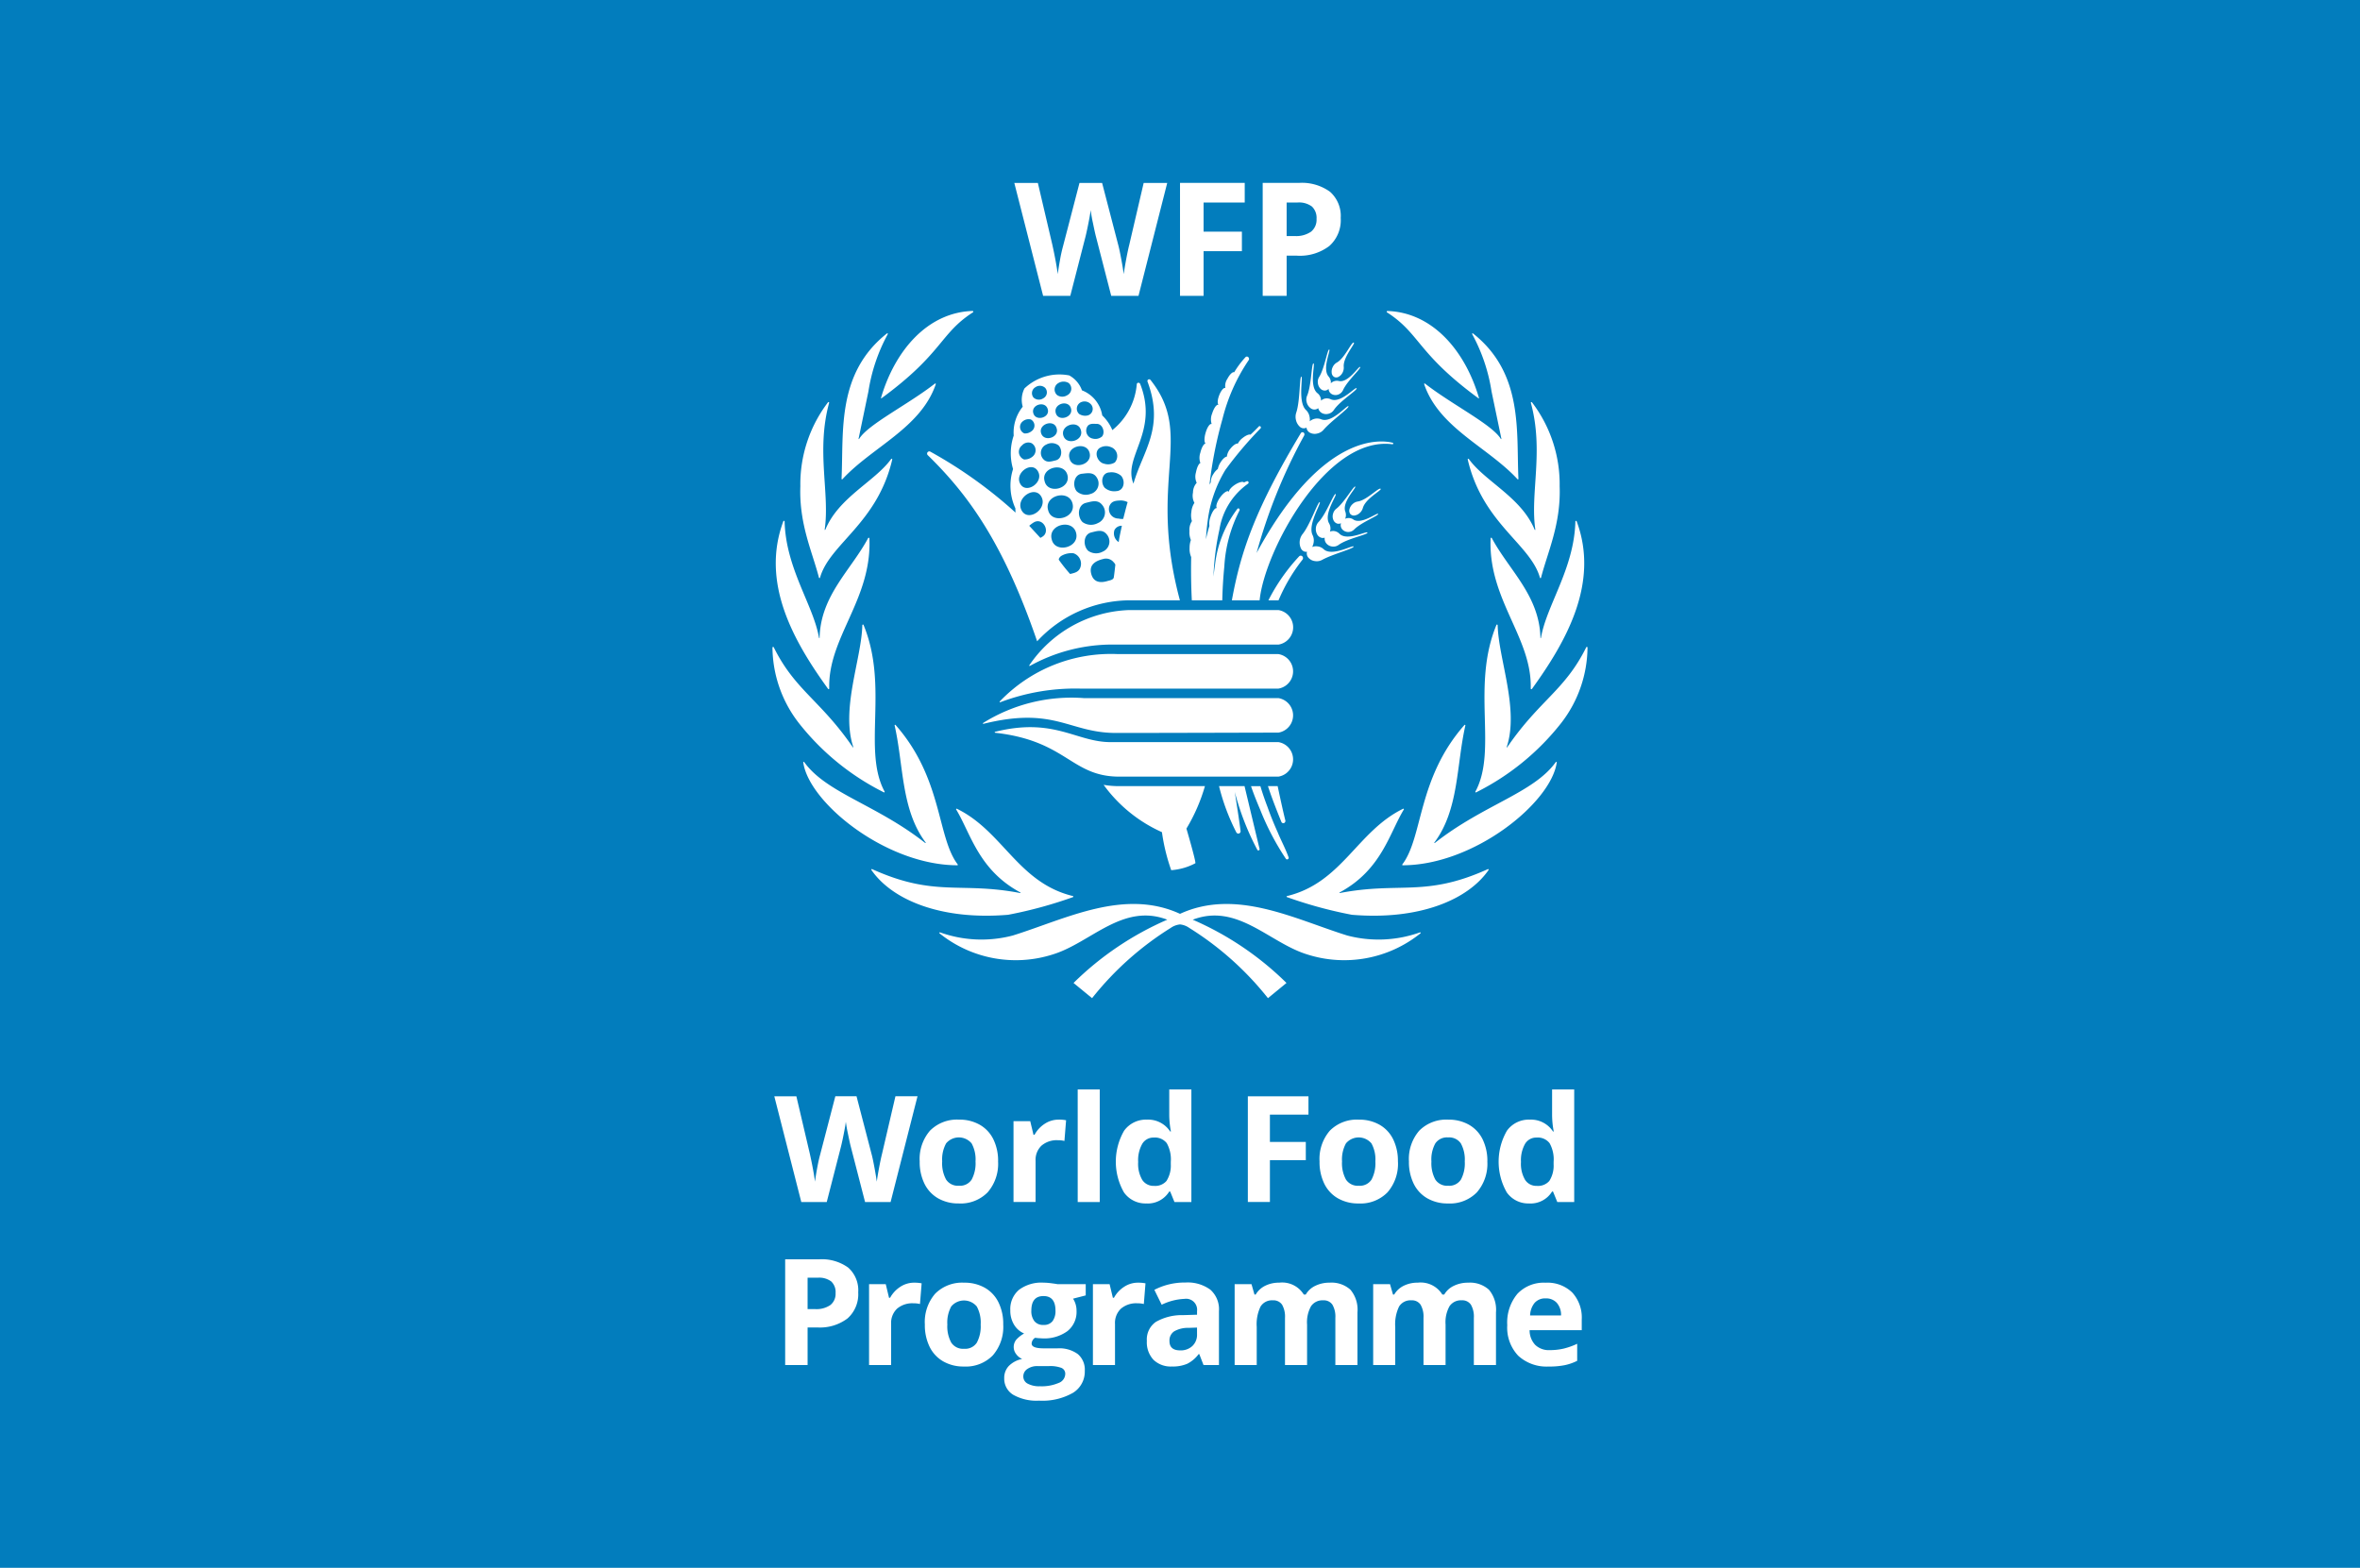 <svg id="Layer_1" data-name="Layer 1" xmlns="http://www.w3.org/2000/svg" width="147.518" height="98" viewBox="0 0 147.518 98"><defs><style>.cls-1{fill:#027dbd;}.cls-2{fill:#fff;fill-rule:evenodd;}</style></defs><rect class="cls-1" width="147.518" height="98"/><path class="cls-2" d="M50.481,81.827h.461a1.532,1.532,0,0,0,.967-.256.892.892,0,0,0,.321-.743.914.914,0,0,0-.27-.727,1.255,1.255,0,0,0-.842-.235h-.637Zm3.164-1.049a2.018,2.018,0,0,1-.667,1.631,2.85,2.85,0,0,1-1.897.565h-.6v2.351H49.079V78.717H51.19a2.81,2.81,0,0,1,1.829.517A1.89,1.89,0,0,1,53.645,80.778Zm3.498-.601a2.231,2.231,0,0,1,.466.04L57.505,81.51a1.6,1.6,0,0,0-.407-.045,1.466,1.466,0,0,0-1.028.339,1.228,1.228,0,0,0-.368.95v2.572H54.323V80.271h1.044l.204.849h.067a1.908,1.908,0,0,1,.635-.684,1.567,1.567,0,0,1,.871-.26M59.216,82.79a2.12,2.12,0,0,0,.246,1.135.881.881,0,0,0,.802.383.868.868,0,0,0,.794-.381A2.159,2.159,0,0,0,61.3,82.79a2.091,2.091,0,0,0-.244-1.126,1.039,1.039,0,0,0-1.596-.002A2.086,2.086,0,0,0,59.216,82.79Zm3.494,0a2.714,2.714,0,0,1-.651,1.93,2.359,2.359,0,0,1-1.813.697,2.532,2.532,0,0,1-1.284-.319,2.128,2.128,0,0,1-.855-.915A3.081,3.081,0,0,1,57.81,82.79a2.7,2.7,0,0,1,.646-1.926,2.375,2.375,0,0,1,1.817-.687,2.546,2.546,0,0,1,1.284.316,2.115,2.115,0,0,1,.854.909A3.039,3.039,0,0,1,62.71,82.79Zm1.756-.864a1.026,1.026,0,0,0,.188.652.682.682,0,0,0,.572.239.668.668,0,0,0,.569-.239,1.058,1.058,0,0,0,.181-.652q0-.913-.75-.913-.76,0-.759.913ZM63.965,86.04a.5.5,0,0,0,.273.448,1.511,1.511,0,0,0,.766.163,2.7,2.7,0,0,0,1.162-.204.617.617,0,0,0,.42-.555.392.392,0,0,0-.248-.393,2.027,2.027,0,0,0-.768-.109h-.715a1.075,1.075,0,0,0-.635.179A.547.547,0,0,0,63.965,86.04Zm3.901-5.769v.701l-.792.203a1.374,1.374,0,0,1,.218.76,1.533,1.533,0,0,1-.567,1.268,2.458,2.458,0,0,1-1.576.455l-.248-.014-.203-.022a.459.459,0,0,0-.213.361c0,.2.253.298.76.298h.858a1.961,1.961,0,0,1,1.268.358,1.275,1.275,0,0,1,.436,1.049,1.554,1.554,0,0,1-.739,1.374,3.856,3.856,0,0,1-2.122.488,2.939,2.939,0,0,1-1.616-.369,1.171,1.171,0,0,1-.558-1.034,1.074,1.074,0,0,1,.285-.763,1.622,1.622,0,0,1,.836-.44.904.904,0,0,1-.37-.296.727.727,0,0,1,.009-.917,1.908,1.908,0,0,1,.484-.378,1.361,1.361,0,0,1-.631-.552,1.685,1.685,0,0,1-.233-.895,1.576,1.576,0,0,1,.538-1.279,2.328,2.328,0,0,1,1.537-.452,3.872,3.872,0,0,1,.503.039c.195.025.319.044.373.056Zm3.27-.094a2.244,2.244,0,0,1,.466.04l-.104,1.293a1.607,1.607,0,0,0-.406-.045,1.464,1.464,0,0,0-1.028.339,1.226,1.226,0,0,0-.368.95v2.572H68.316V80.271h1.043l.204.849H69.63a1.912,1.912,0,0,1,.635-.684,1.564,1.564,0,0,1,.87-.26m3.688,2.807-.533.018a1.715,1.715,0,0,0-.895.217.683.683,0,0,0-.294.606q0,.584.669.584a1.059,1.059,0,0,0,.767-.277A.966.966,0,0,0,74.824,83.4Zm.407,2.342-.267-.687h-.036a2.048,2.048,0,0,1-.716.608,2.314,2.314,0,0,1-.961.17A1.555,1.555,0,0,1,72.105,85a1.597,1.597,0,0,1-.418-1.185,1.333,1.333,0,0,1,.563-1.187,3.27,3.27,0,0,1,1.697-.423l.877-.026v-.222a.687.687,0,0,0-.786-.768,3.578,3.578,0,0,0-1.424.366l-.457-.931a4.106,4.106,0,0,1,1.934-.457,2.408,2.408,0,0,1,1.56.443,1.634,1.634,0,0,1,.543,1.347v3.368Zm6.469,0H80.322V82.374a1.496,1.496,0,0,0-.182-.821.647.647,0,0,0-.577-.273.835.835,0,0,0-.769.389,2.547,2.547,0,0,0-.239,1.279v2.377H77.175V80.271H78.229l.185.647h.076a1.406,1.406,0,0,1,.588-.546,1.92,1.92,0,0,1,.882-.196,1.588,1.588,0,0,1,1.537.742H81.62a1.354,1.354,0,0,1,.599-.547,1.985,1.985,0,0,1,.893-.195,1.765,1.765,0,0,1,1.3.44,1.938,1.938,0,0,1,.44,1.413v3.295h-1.382V82.374a1.487,1.487,0,0,0-.183-.821.645.645,0,0,0-.576-.273.859.859,0,0,0-.758.362,2.048,2.048,0,0,0-.251,1.148v2.536m8.658,0H88.98V82.374a1.487,1.487,0,0,0-.183-.821.644.644,0,0,0-.576-.273.835.835,0,0,0-.769.389,2.547,2.547,0,0,0-.239,1.279v2.378H85.834V80.271h1.053l.186.647h.076a1.405,1.405,0,0,1,.588-.546,1.918,1.918,0,0,1,.882-.196,1.589,1.589,0,0,1,1.537.742h.121a1.355,1.355,0,0,1,.6-.546,1.985,1.985,0,0,1,.893-.195,1.766,1.766,0,0,1,1.3.44,1.938,1.938,0,0,1,.44,1.413v3.295H92.127v-2.952a1.479,1.479,0,0,0-.184-.821.644.644,0,0,0-.576-.273.859.859,0,0,0-.757.362,2.048,2.048,0,0,0-.251,1.149v2.536m6.256-4.168a.874.874,0,0,0-.687.278,1.292,1.292,0,0,0-.285.789h1.935a1.153,1.153,0,0,0-.267-.789.903.903,0,0,0-.697-.278Zm.195,4.259a2.612,2.612,0,0,1-1.908-.673,2.55,2.55,0,0,1-.687-1.908,2.805,2.805,0,0,1,.635-1.964,2.261,2.261,0,0,1,1.756-.694,2.227,2.227,0,0,1,1.668.61,2.315,2.315,0,0,1,.597,1.686v.67H95.612a1.33,1.33,0,0,0,.348.918,1.223,1.223,0,0,0,.913.33,3.802,3.802,0,0,0,.863-.094,4.374,4.374,0,0,0,.85-.303v1.066a3.19,3.19,0,0,1-.773.27,4.839,4.839,0,0,1-1.003.087ZM55.669,75.134H54.073l-.895-3.471q-.05-.186-.169-.767-.086-.386-.138-.779c-.017.163-.063.424-.135.784q-.075.388-.168.771l-.89,3.463h-1.591L48.4,68.525h1.379l.845,3.606q.221,1,.321,1.732.027-.258.124-.797c.066-.36.126-.64.182-.839l.964-3.703h1.324l.964,3.703c.042.165.094.419.158.76s.111.633.145.876q.046-.353.145-.879c.067-.351.126-.635.181-.853l.84-3.606h1.38l-1.682,6.608m3.223-2.536a2.12,2.12,0,0,0,.246,1.135.881.881,0,0,0,.802.384.866.866,0,0,0,.794-.382,2.148,2.148,0,0,0,.243-1.137,2.091,2.091,0,0,0-.244-1.126,1.038,1.038,0,0,0-1.595-.002,2.077,2.077,0,0,0-.245,1.128Zm3.495,0a2.717,2.717,0,0,1-.651,1.93,2.36,2.36,0,0,1-1.813.697,2.533,2.533,0,0,1-1.284-.319,2.126,2.126,0,0,1-.854-.915,3.068,3.068,0,0,1-.298-1.392,2.7,2.7,0,0,1,.646-1.926,2.376,2.376,0,0,1,1.818-.687,2.545,2.545,0,0,1,1.284.316,2.117,2.117,0,0,1,.855.909,3.053,3.053,0,0,1,.298,1.388Zm3.785-2.613a2.232,2.232,0,0,1,.466.04l-.104,1.293a1.6,1.6,0,0,0-.407-.045,1.462,1.462,0,0,0-1.027.339,1.225,1.225,0,0,0-.369.95v2.572h-1.38V70.08h1.045l.203.85h.067a1.904,1.904,0,0,1,.635-.685,1.567,1.567,0,0,1,.871-.26m1.192,5.149H68.743V68.1H67.364Zm4.774-1.008a.932.932,0,0,0,.775-.308,1.791,1.791,0,0,0,.27-1.044V72.625a2.077,2.077,0,0,0-.251-1.167.936.936,0,0,0-.817-.352.809.809,0,0,0-.716.391,2.082,2.082,0,0,0-.256,1.137A1.986,1.986,0,0,0,71.4,73.753a.844.844,0,0,0,.737.373Zm-.484,1.098a1.642,1.642,0,0,1-1.4-.692,3.879,3.879,0,0,1,.009-3.853,1.683,1.683,0,0,1,1.427-.694,1.648,1.648,0,0,1,1.455.742h.046a5.656,5.656,0,0,1-.105-1.009V68.1H74.47v7.034h-1.058l-.267-.655H73.086a1.574,1.574,0,0,1-1.432.746Zm7.724-.091H78V68.525h3.789v1.148h-2.41v1.704h2.244V72.521H79.379v2.613m4.508-2.536a2.12,2.12,0,0,0,.247,1.135.881.881,0,0,0,.802.384.869.869,0,0,0,.794-.382,2.158,2.158,0,0,0,.241-1.137,2.083,2.083,0,0,0-.244-1.126,1.038,1.038,0,0,0-1.595-.002,2.085,2.085,0,0,0-.245,1.128Zm3.495,0a2.714,2.714,0,0,1-.651,1.93,2.359,2.359,0,0,1-1.813.697,2.53,2.53,0,0,1-1.284-.319,2.122,2.122,0,0,1-.855-.915,3.079,3.079,0,0,1-.297-1.392,2.703,2.703,0,0,1,.645-1.926,2.377,2.377,0,0,1,1.817-.687,2.551,2.551,0,0,1,1.284.316,2.115,2.115,0,0,1,.854.909,3.054,3.054,0,0,1,.298,1.388Zm2.093,0a2.13,2.13,0,0,0,.245,1.135.884.884,0,0,0,.803.384.868.868,0,0,0,.794-.382,2.147,2.147,0,0,0,.242-1.137,2.1,2.1,0,0,0-.244-1.126.888.888,0,0,0-.801-.375.878.878,0,0,0-.795.373,2.077,2.077,0,0,0-.245,1.128Zm3.495,0a2.714,2.714,0,0,1-.652,1.93,2.357,2.357,0,0,1-1.812.697,2.531,2.531,0,0,1-1.284-.319,2.127,2.127,0,0,1-.855-.915,3.078,3.078,0,0,1-.298-1.392,2.705,2.705,0,0,1,.646-1.926,2.38,2.38,0,0,1,1.819-.687,2.548,2.548,0,0,1,1.284.316,2.122,2.122,0,0,1,.855.909,3.064,3.064,0,0,1,.299,1.388Zm3.098,1.528a.934.934,0,0,0,.776-.308,1.777,1.777,0,0,0,.269-1.044v-.149a2.072,2.072,0,0,0-.251-1.167.932.932,0,0,0-.816-.352.809.809,0,0,0-.717.391,2.083,2.083,0,0,0-.256,1.137,1.971,1.971,0,0,0,.259,1.119.84.84,0,0,0,.736.373Zm-.484,1.098a1.644,1.644,0,0,1-1.4-.692,3.876,3.876,0,0,1,.01-3.853,1.681,1.681,0,0,1,1.427-.694,1.648,1.648,0,0,1,1.455.742h.045a5.644,5.644,0,0,1-.103-1.008V68.1H98.4v7.034h-1.058l-.267-.655h-.058a1.577,1.577,0,0,1-1.434.746ZM80.425,14.754h.493a1.64,1.64,0,0,0,1.033-.272.956.956,0,0,0,.343-.795.978.978,0,0,0-.288-.777,1.347,1.347,0,0,0-.901-.252h-.68Zm3.38-1.12a2.155,2.155,0,0,1-.713,1.743,3.041,3.041,0,0,1-2.025.604h-.642v2.511H78.928v-7.059h2.254a2.999,2.999,0,0,1,1.953.553,2.016,2.016,0,0,1,.669,1.649Zm-8.572,4.858H73.76v-7.059h4.045v1.226H75.233V14.48h2.395v1.221H75.233Zm-4.068,0H69.46l-.956-3.709q-.054-.197-.181-.818-.093-.412-.147-.832c-.02.174-.068.453-.145.838s-.138.659-.179.823l-.951,3.699H65.203l-1.801-7.059h1.472l.903,3.853q.236,1.067.342,1.849.03-.275.133-.851.076-.453.196-.896l1.028-3.954H68.89l1.029,3.954c.045.177.101.448.169.811s.119.676.154.937q.049-.376.155-.939.106-.561.194-.91l.897-3.853H72.96Zm-3.66,24.55a13.265,13.265,0,0,0-4.983.853c-.029.013-.052-.028-.03-.049a9.612,9.612,0,0,1,7.391-2.96H79.915a1.093,1.093,0,0,1,0,2.156Zm2.26,2.773c-2.955,0-3.816-1.679-8.29-.571a.029.029,0,0,1-.025-.051,10.418,10.418,0,0,1,6.302-1.556H79.915a1.093,1.093,0,0,1,0,2.156s-7.811.022-10.151.022Zm.21,2.73c-3.034,0-3.276-2.238-7.773-2.743a.03.03,0,0,1-.004-.058c3.694-.923,5.068.644,7.224.644H79.915a1.093,1.093,0,0,1,0,2.156Zm-.659-8.254a10.654,10.654,0,0,0-4.939,1.333.028.028,0,0,1-.038-.011.028.028,0,0,1,.002-.03,7.864,7.864,0,0,1,6.212-3.449h9.363a1.093,1.093,0,0,1,0,2.157Zm13.43-5.955a.666.666,0,0,0-.398-.184.659.659,0,0,0-.326.038.926.926,0,0,0,.093-.296.773.773,0,0,0-.075-.461c-.302-.662.561-1.985.453-2.045-.104-.057-.595,1.402-1.071,1.993a.862.862,0,0,0-.102.9.369.369,0,0,0,.286.21.266.266,0,0,0,.096-.004.297.297,0,0,0-.016.052.407.407,0,0,0,.128.349.638.638,0,0,0,.396.186.697.697,0,0,0,.443-.083c.646-.354,1.987-.703,1.958-.827-.026-.123-1.333.643-1.864.173Zm.989-.965a.566.566,0,0,0-.366-.179.576.576,0,0,0-.241.038.633.633,0,0,0,.033-.117.648.648,0,0,0-.092-.416c-.328-.609.528-1.757.417-1.815s-.58,1.23-1.057,1.738a.619.619,0,0,0-.176.383.691.691,0,0,0,.089.418.449.449,0,0,0,.305.205.461.461,0,0,0,.161-.019c-.004.007-.01.017-.007.023a.472.472,0,0,0,.125.359.565.565,0,0,0,.363.174.551.551,0,0,0,.389-.105c.556-.401,1.83-.64,1.798-.768-.032-.125-1.25.55-1.741.081ZM84.6,32.477a.493.493,0,0,0-.35-.093.479.479,0,0,0-.176.045c.009-.026.026-.048.035-.075a.629.629,0,0,0-.021-.387c-.208-.597.713-1.48.623-1.552-.09-.067-.686,1.003-1.177,1.381a.575.575,0,0,0-.208.318.568.568,0,0,0,.019.384.389.389,0,0,0,.238.229.345.345,0,0,0,.243-.023.366.366,0,0,0-.022.153.408.408,0,0,0,.168.296.502.502,0,0,0,.347.098.526.526,0,0,0,.33-.157c.441-.447,1.541-.865,1.496-.973s-1.035.688-1.545.356Zm1.703-1.918c-.092-.136-.861.708-1.43.788a.602.602,0,0,0-.323.16.633.633,0,0,0-.199.325.344.344,0,0,0,.05.292.298.298,0,0,0,.27.098A.593.593,0,0,0,85,32.059a.667.667,0,0,0,.193-.32c.171-.578,1.179-1.091,1.11-1.18Zm-15.905,1.142c-.023.085-.189.734-.189.734a.933.933,0,0,1-.297-.022.593.593,0,0,1-.573-.759c.119-.322.362-.356.672-.37a.924.924,0,0,1,.475.104S70.441,31.536,70.399,31.701Zm-.437,1.961-.035.222a.646.646,0,0,1-.262-.755.502.502,0,0,1,.462-.265q-.087.398-.166.798Zm-.339,2.424c-.03.166-.255.189-.409.235-.445.133-.867.076-1.004-.457-.149-.571.283-.81.745-.922a.612.612,0,0,1,.658.203.456.456,0,0,1,.106.151s-.069.634-.097.79ZM68.219,33.28c.344-.084.7-.213.965.127a.684.684,0,0,1-.262,1.077.861.861,0,0,1-.903-.055C67.688,34.113,67.712,33.397,68.219,33.28Zm-.337-1.849c.363-.088.738-.222,1.017.134a.721.721,0,0,1-.276,1.132.91.91,0,0,1-.951-.059c-.347-.33-.321-1.082.21-1.206Zm-.338,3.995c-.094.333-.368.383-.655.452a10.753,10.753,0,0,1-.705-.886.181.181,0,0,1,.011-.081.412.412,0,0,1,.163-.174,1.256,1.256,0,0,1,.739-.155.685.685,0,0,1,.447.845ZM65.742,33.72c-.261-.919,1.283-1.321,1.521-.418C67.509,34.228,65.952,34.622,65.742,33.72Zm-.227-1.836c-.264-.915,1.285-1.317,1.524-.419.245.929-1.314,1.323-1.524.418Zm-.218-1.806c-.253-.853,1.203-1.23,1.425-.389.229.864-1.226,1.236-1.425.389ZM65.15,33.553c-.072.042-.099.065-.122.065l-.693-.753a2.036,2.036,0,0,1,.294-.217c.575-.321,1.05.594.521.905Zm-1.314-1.696c-.342-.755.903-1.574,1.281-.76.346.751-.899,1.584-1.281.76Zm1.047-2.39c.394.699-.793,1.48-1.133.728-.302-.65.753-1.407,1.133-.729Zm-.995-1.631a.519.519,0,0,1,.584-.139.511.511,0,0,1,.052.858.753.753,0,0,1-.519.163.513.513,0,0,1-.118-.881Zm.044-1.5a.565.565,0,0,1,.501-.117.431.431,0,0,1,.047.733.644.644,0,0,1-.446.141.44.44,0,0,1-.102-.757Zm.798-2.138a.482.482,0,0,1,.597.043.42.42,0,0,1-.12.659.489.489,0,0,1-.6-.046.431.431,0,0,1,.123-.656Zm-.142,1.623c-.144-.535.758-.787.903-.244.163.528-.76.79-.903.243Zm1.454.935c.209.578-.769.905-.96.334-.196-.579.787-.908.96-.335Zm.122-2.816a.624.624,0,0,1,.635,0,.46.46,0,0,1-.094.767.573.573,0,0,1-.62-.007.461.461,0,0,1,.08-.76Zm-.173,4.837c-.264.061-.539.167-.759-.06a.572.572,0,0,1,.179-.934.698.698,0,0,1,.758.059c.256.263.228.836-.178.934Zm.005-2.953c-.17-.573.764-.867.944-.31.183.57-.784.873-.944.309Zm1.564,1.051c.219.654-.887,1.004-1.09.359-.205-.66.908-1.008,1.09-.359Zm.059-1.753a.53.53,0,0,1,.55.127.424.424,0,0,1-.186.721.696.696,0,0,1-.524-.091.445.445,0,0,1,.16-.757Zm.944,1.373c.356,0,.536.523.328.784a.641.641,0,0,1-.578.138.507.507,0,0,1-.328-.786c.139-.18.378-.136.578-.136ZM66.852,28.649c-.219-.752,1.06-1.09,1.256-.342C68.306,29.067,67.02,29.401,66.852,28.649Zm.784.963c.349-.036.712-.118.927.248a.674.674,0,0,1-.396,1.015.846.846,0,0,1-.87-.172C67.018,30.354,67.129,29.658,67.636,29.612Zm1.775-1.676a.598.598,0,0,1,.272.972.805.805,0,0,1-.661.078c-.401-.078-.663-.681-.311-.967A.768.768,0,0,1,69.411,27.935Zm.677,1.815c.272.332.17.919-.304.948a.9.9,0,0,1-.739-.218c-.269-.325-.167-.934.306-.951A.911.911,0,0,1,70.089,29.75Zm1.834-5.991a.108.108,0,0,0-.194.092c1.083,2.909-.299,4.342-.877,6.379-.694-1.656,1.604-3.213.42-6.229a.121.121,0,0,0-.09-.076.102.102,0,0,0-.122.078l-.002.018A4.125,4.125,0,0,1,69.53,26.884a2.699,2.699,0,0,0-.632-.917A2.021,2.021,0,0,0,67.632,24.4a1.735,1.735,0,0,0-.798-.934,3.176,3.176,0,0,0-2.797.814,1.565,1.565,0,0,0-.109,1.142,2.582,2.582,0,0,0-.564,1.806,3.446,3.446,0,0,0-.04,2.09,3.405,3.405,0,0,0,.144,2.453c0,.093.005.182.01.27a28.205,28.205,0,0,0-5.32-3.807.133.133,0,0,0-.163.019.137.137,0,0,0-.009.193h0l.002.002c2.489,2.427,4.708,5.422,6.841,11.637a7.942,7.942,0,0,1,5.723-2.561h3.201c-2.034-7.576.927-10.287-1.83-13.765Zm15.133,3.917c-.585-.153-4.322-.814-8.509,6.888a33.753,33.753,0,0,1,2.977-7.347v-.007a.139.139,0,0,0-.038-.172.121.121,0,0,0-.169.029l-.001.001c-2.768,4.615-3.739,7.273-4.313,10.454h1.734c.295-3.066,4.169-10.291,8.297-9.754h.004a.042.042,0,0,0,.048-.035l0-.002a.043.043,0,0,0-.025-.056ZM78.73,53.055l-.937-3.916H76.199a13.308,13.308,0,0,0,1.081,2.89.144.144,0,0,0,.145.075.146.146,0,0,0,.12-.169v-.001c-.109-.829-.238-1.629-.36-2.426a16.522,16.522,0,0,0,1.405,3.606.069.069,0,0,0,.085.041.079.079,0,0,0,.058-.096l-.001-.004Zm1.612-1.778c-.163-.653-.333-1.457-.479-2.138h-.606c.235.726.554,1.536.837,2.229a.132.132,0,0,0,.154.084.145.145,0,0,0,.095-.175Zm.202,2.303-.004-.01c-.196-.546-.467-1.036-.681-1.561q-.35-.777-.635-1.581-.244-.636-.441-1.288h-.585c.165.49.38,1.018.581,1.491a16.239,16.239,0,0,0,1.599,3.049.092.092,0,0,0,.111.032.102.102,0,0,0,.057-.131Zm.876-18.788a.14.14,0,0,0-.195-.034l-.01.008a11.997,11.997,0,0,0-1.93,2.758h.633a11.054,11.054,0,0,1,1.486-2.526l.004-.005a.162.162,0,0,0,.012-.2Zm-4.813-5.434a23.695,23.695,0,0,1,2.19-2.584.089.089,0,0,0-.007-.115.075.075,0,0,0-.105-.002h0l-.001.001q-.252.265-.521.513c-.077-.039-.276.038-.476.196a1.028,1.028,0,0,0-.312.362c-.101-.023-.292.096-.465.316a.933.933,0,0,0-.221.496c-.109.01-.267.148-.401.368a1.193,1.193,0,0,0-.164.404,1.121,1.121,0,0,0-.278.318.912.912,0,0,0-.163.52c-.029.05-.057.098-.081.148l.014-.12a25.95,25.95,0,0,1,.802-4.005,11.462,11.462,0,0,1,1.626-3.65l.004-.004a.149.149,0,0,0-.014-.189.124.124,0,0,0-.175-.012l-.009.009a5.85,5.85,0,0,0-.705.943c-.09-.048-.279.129-.422.406a.788.788,0,0,0-.13.572s-.003.006-.007.004c-.094-.041-.269.169-.375.451-.104.265-.123.509-.052.59l-.007.012c-.106-.038-.279.203-.385.545a.952.952,0,0,0-.033.641c.005.004,0,.016-.004.013-.109-.038-.273.21-.37.549-.097.327-.09.617.003.673-.106-.012-.255.237-.333.574a.96.96,0,0,0,.004.643c-.104.032-.219.275-.279.59a.912.912,0,0,0,.048.645.924.924,0,0,0-.232.611.94.94,0,0,0,.09.643,1.185,1.185,0,0,0-.191.564,1.251,1.251,0,0,0,.035.578.977.977,0,0,0-.155.621,1.212,1.212,0,0,0,.09.559,1.371,1.371,0,0,0-.081.487,1.261,1.261,0,0,0,.099.578c-.018.881-.006,1.82.04,2.703h1.904q.023-1.061.128-2.118a8.752,8.752,0,0,1,.941-3.482l.004-.007a.103.103,0,0,0-.012-.115.081.081,0,0,0-.114.003l-.004.004a7.131,7.131,0,0,0-1.397,3.497c-.038.244-.068.49-.096.733a16.061,16.061,0,0,1,.372-2.938,4.343,4.343,0,0,1,1.783-2.862.088.088,0,0,0,.036-.1.083.083,0,0,0-.1-.06,1.953,1.953,0,0,0-.183.079c-.067-.081-.309-.021-.559.139-.238.155-.396.346-.38.451,0,.005-.012.013-.012.003a.052.052,0,0,0-.012-.031c-.09-.075-.33.093-.533.377-.205.284-.286.581-.199.657.005.002.003.01-.002.01-.106-.043-.283.198-.395.535a1.184,1.184,0,0,0-.07.578c0,.004-.005.009-.005.009-.082.273-.151.547-.214.827.023-.395.059-.791.115-1.182a8.06,8.06,0,0,1,1.111-3.172Zm5.99-3.143a.665.665,0,0,0-.437-.033.719.719,0,0,0-.292.153.828.828,0,0,0-.016-.31.748.748,0,0,0-.227-.405c-.514-.513-.16-2.058-.28-2.077-.118-.017-.075,1.524-.318,2.244a.827.827,0,0,0-.017.476.806.806,0,0,0,.234.406.358.358,0,0,0,.34.092.203.203,0,0,0,.087-.038.442.442,0,0,0,.003.058.406.406,0,0,0,.238.281.638.638,0,0,0,.439.033.698.698,0,0,0,.385-.234c.484-.561,1.621-1.362,1.552-1.469-.068-.105-1.029,1.075-1.689.822Zm2.199-1.947c-.074-.104-.983.958-1.605.693a.573.573,0,0,0-.406-.039.617.617,0,0,0-.211.12.572.572,0,0,0-.238-.477c-.52-.454-.111-1.835-.234-1.849-.125-.014-.123,1.359-.392,2.005a.617.617,0,0,0-.033.42.647.647,0,0,0,.229.36.381.381,0,0,0,.498.01.076.076,0,0,0,0,.024.479.479,0,0,0,.243.294.575.575,0,0,0,.401.033.569.569,0,0,0,.328-.234c.384-.576,1.494-1.25,1.421-1.36Zm.224-1.329c-.08-.084-.734,1.009-1.326.878a.543.543,0,0,0-.51.141c0-.026.007-.052.007-.081a.605.605,0,0,0-.153-.354c-.399-.487.155-1.64.049-1.676-.108-.031-.297,1.183-.626,1.711a.562.562,0,0,0-.085.37.589.589,0,0,0,.151.356.383.383,0,0,0,.302.129.331.331,0,0,0,.219-.108.346.346,0,0,0,.033.151.399.399,0,0,0,.257.217.491.491,0,0,0,.361-.031.54.54,0,0,0,.254-.263c.26-.576,1.145-1.356,1.067-1.44Zm-.392-1.52c-.134-.095-.561.968-1.069,1.245a.614.614,0,0,0-.247.265.643.643,0,0,0-.071.372.329.329,0,0,0,.146.256.284.284,0,0,0,.283-.003.609.609,0,0,0,.253-.267.671.671,0,0,0,.07-.371c-.037-.601.73-1.437.635-1.497ZM75.317,49.139h-5.343a5.605,5.605,0,0,1-.99-.081A9.086,9.086,0,0,0,72.63,52.016a12.127,12.127,0,0,0,.58,2.376,3.796,3.796,0,0,0,1.51-.434c.04-.127-.559-2.165-.559-2.165a11.043,11.043,0,0,0,1.156-2.653ZM88.759,58.28a7.691,7.691,0,0,1-4.547.196C80.921,57.451,77.267,55.51,73.76,57.121c-3.508-1.612-7.162.33-10.453,1.355a7.689,7.689,0,0,1-4.546-.196.035.035,0,0,0-.033.06,7.603,7.603,0,0,0,7.11,1.309c2.352-.734,4.341-3.224,7.126-2.162a19.245,19.245,0,0,0-5.86,3.955l1.159.95a19.303,19.303,0,0,1,4.916-4.391,1.226,1.226,0,0,1,.581-.218,1.21,1.21,0,0,1,.578.218,19.268,19.268,0,0,1,4.919,4.391l1.158-.95a19.222,19.222,0,0,0-5.86-3.955c2.786-1.062,4.775,1.428,7.126,2.162A7.605,7.605,0,0,0,88.791,58.34a.035.035,0,0,0-.033-.06ZM67.07,56.011c-3.44-.834-4.38-4.059-7.257-5.457a.033.033,0,0,0-.044.047c.905,1.491,1.396,3.774,4.007,5.181a.02.02,0,0,1-.014.038c-3.746-.721-5.32.281-9.245-1.492a.036.036,0,0,0-.047.052c1.291,1.872,4.352,3.152,8.547,2.8a26.99,26.99,0,0,0,4.053-1.104.034.034,0,0,0,.019-.044A.041.041,0,0,0,67.07,56.011Zm-7.205-1.978c-1.307-1.713-.934-5.369-3.885-8.716a.034.034,0,0,0-.059.029c.564,2.465.396,5.264,1.939,7.315.014.022-.007.043-.028.03-3.044-2.396-6.171-3.117-7.563-5.056a.032.032,0,0,0-.059.021c.345,2.511,5.167,6.423,9.63,6.43a.033.033,0,0,0,.033-.032A.033.033,0,0,0,59.865,54.034Zm-4.57-4.553c-1.4-2.598.274-6.564-1.316-10.416a.04.04,0,0,0-.077.013c-.048,2.104-1.355,5.245-.565,7.617a.016.016,0,1,1-.03.013c-2.013-2.939-3.609-3.554-4.94-6.245a.043.043,0,0,0-.082.014,7.797,7.797,0,0,0,1.637,4.705,15.63,15.63,0,0,0,5.33,4.347.034.034,0,0,0,.043-.048Zm-.95-15.826a.043.043,0,0,0-.08-.019c-1.069,1.999-2.973,3.589-3.034,6.229-.003.026-.031.028-.036.004-.346-2.038-2.075-4.321-2.151-7.271a.041.041,0,0,0-.08-.013c-1.423,3.836.622,7.473,2.8,10.478a.04.04,0,0,0,.07-.03c-.089-3.184,2.671-5.559,2.511-9.379Zm1.359-4.964c-1.009,1.402-3.282,2.394-4.112,4.416-.012.03-.047.022-.042-.012.33-2.266-.545-4.899.276-7.91a.04.04,0,0,0-.068-.039,8.437,8.437,0,0,0-1.73,5.248c-.085,2.374.751,4.106,1.163,5.716a.035.035,0,0,0,.068-.003c.594-2.111,3.579-3.382,4.513-7.383a.039.039,0,0,0-.068-.034Zm2.738-4.715c-1.66,1.302-4.197,2.555-4.741,3.462-.01.019-.038.004-.033-.014l.615-2.955a10.977,10.977,0,0,1,1.208-3.579.035.035,0,0,0-.05-.048c-3.16,2.503-2.698,6.124-2.838,9.089a.033.033,0,0,0,.057.023c1.862-2.018,4.895-3.194,5.834-5.937a.035.035,0,0,0-.052-.041Zm2.352-4.538c-2.793.088-4.845,2.441-5.725,5.436-.005.017.019.031.032.021,3.848-2.821,3.633-4.029,5.716-5.371a.047.047,0,0,0-.024-.086ZM93,54.328c-3.923,1.774-5.498.771-9.245,1.492-.023.008-.035-.026-.014-.038,2.612-1.407,3.103-3.69,4.008-5.181a.033.033,0,0,0-.044-.047c-2.874,1.399-3.815,4.623-7.257,5.457a.033.033,0,0,0,0,.065A26.976,26.976,0,0,0,84.501,57.18c4.194.352,7.258-.928,8.547-2.8A.037.037,0,0,0,93,54.328Zm4.249-6.692c-1.392,1.939-4.52,2.66-7.563,5.056-.019.013-.042-.007-.026-.03,1.541-2.051,1.373-4.85,1.937-7.315a.034.034,0,0,0-.059-.029c-2.948,3.346-2.578,7.002-3.883,8.716a.032.032,0,0,0,.006.045.033.033,0,0,0,.02.007c4.464-.007,9.283-3.919,9.628-6.43a.032.032,0,0,0-.059-.02Zm1.984-7.159a.043.043,0,0,0-.083-.014c-1.33,2.691-2.928,3.306-4.938,6.245-.013.02-.04.007-.032-.013.79-2.372-.515-5.513-.565-7.617a.04.04,0,0,0-.077-.013c-1.59,3.853.085,7.819-1.314,10.416a.033.033,0,0,0,.042.048,15.631,15.631,0,0,0,5.33-4.347,7.803,7.803,0,0,0,1.636-4.705Zm-.68-7.891a.041.041,0,0,0-.08.013c-.076,2.95-1.805,5.233-2.151,7.271-.005.023-.033.022-.033-.004-.061-2.64-1.968-4.23-3.037-6.229a.04.04,0,0,0-.077.019c-.161,3.819,2.597,6.195,2.507,9.379a.042.042,0,0,0,.074.03c2.175-3.005,4.221-6.643,2.798-10.479ZM97.49,30.395a8.436,8.436,0,0,0-1.73-5.248.04.04,0,0,0-.068.039c.821,3.011-.055,5.644.278,7.91.005.033-.032.041-.044.012-.831-2.022-3.103-3.014-4.112-4.416a.039.039,0,0,0-.069.034c.934,4.001,3.918,5.271,4.513,7.383a.035.035,0,0,0,.068.003c.413-1.61,1.249-3.342,1.164-5.716Zm-5.415-9.552a.035.035,0,0,0-.05.048,10.935,10.935,0,0,1,1.208,3.579l.616,2.955c.004.019-.023.033-.033.014-.545-.906-3.078-2.16-4.741-3.462a.035.035,0,0,0-.053.041c.939,2.743,3.973,3.919,5.835,5.937a.033.033,0,0,0,.057-.023c-.139-2.965.324-6.585-2.838-9.089Zm-5.352-1.404a.048.048,0,0,0-.024.086c2.084,1.342,1.869,2.55,5.716,5.371a.021.021,0,0,0,.03-.006.021.021,0,0,0,.003-.015c-.88-2.995-2.932-5.348-5.725-5.436Z"/></svg>